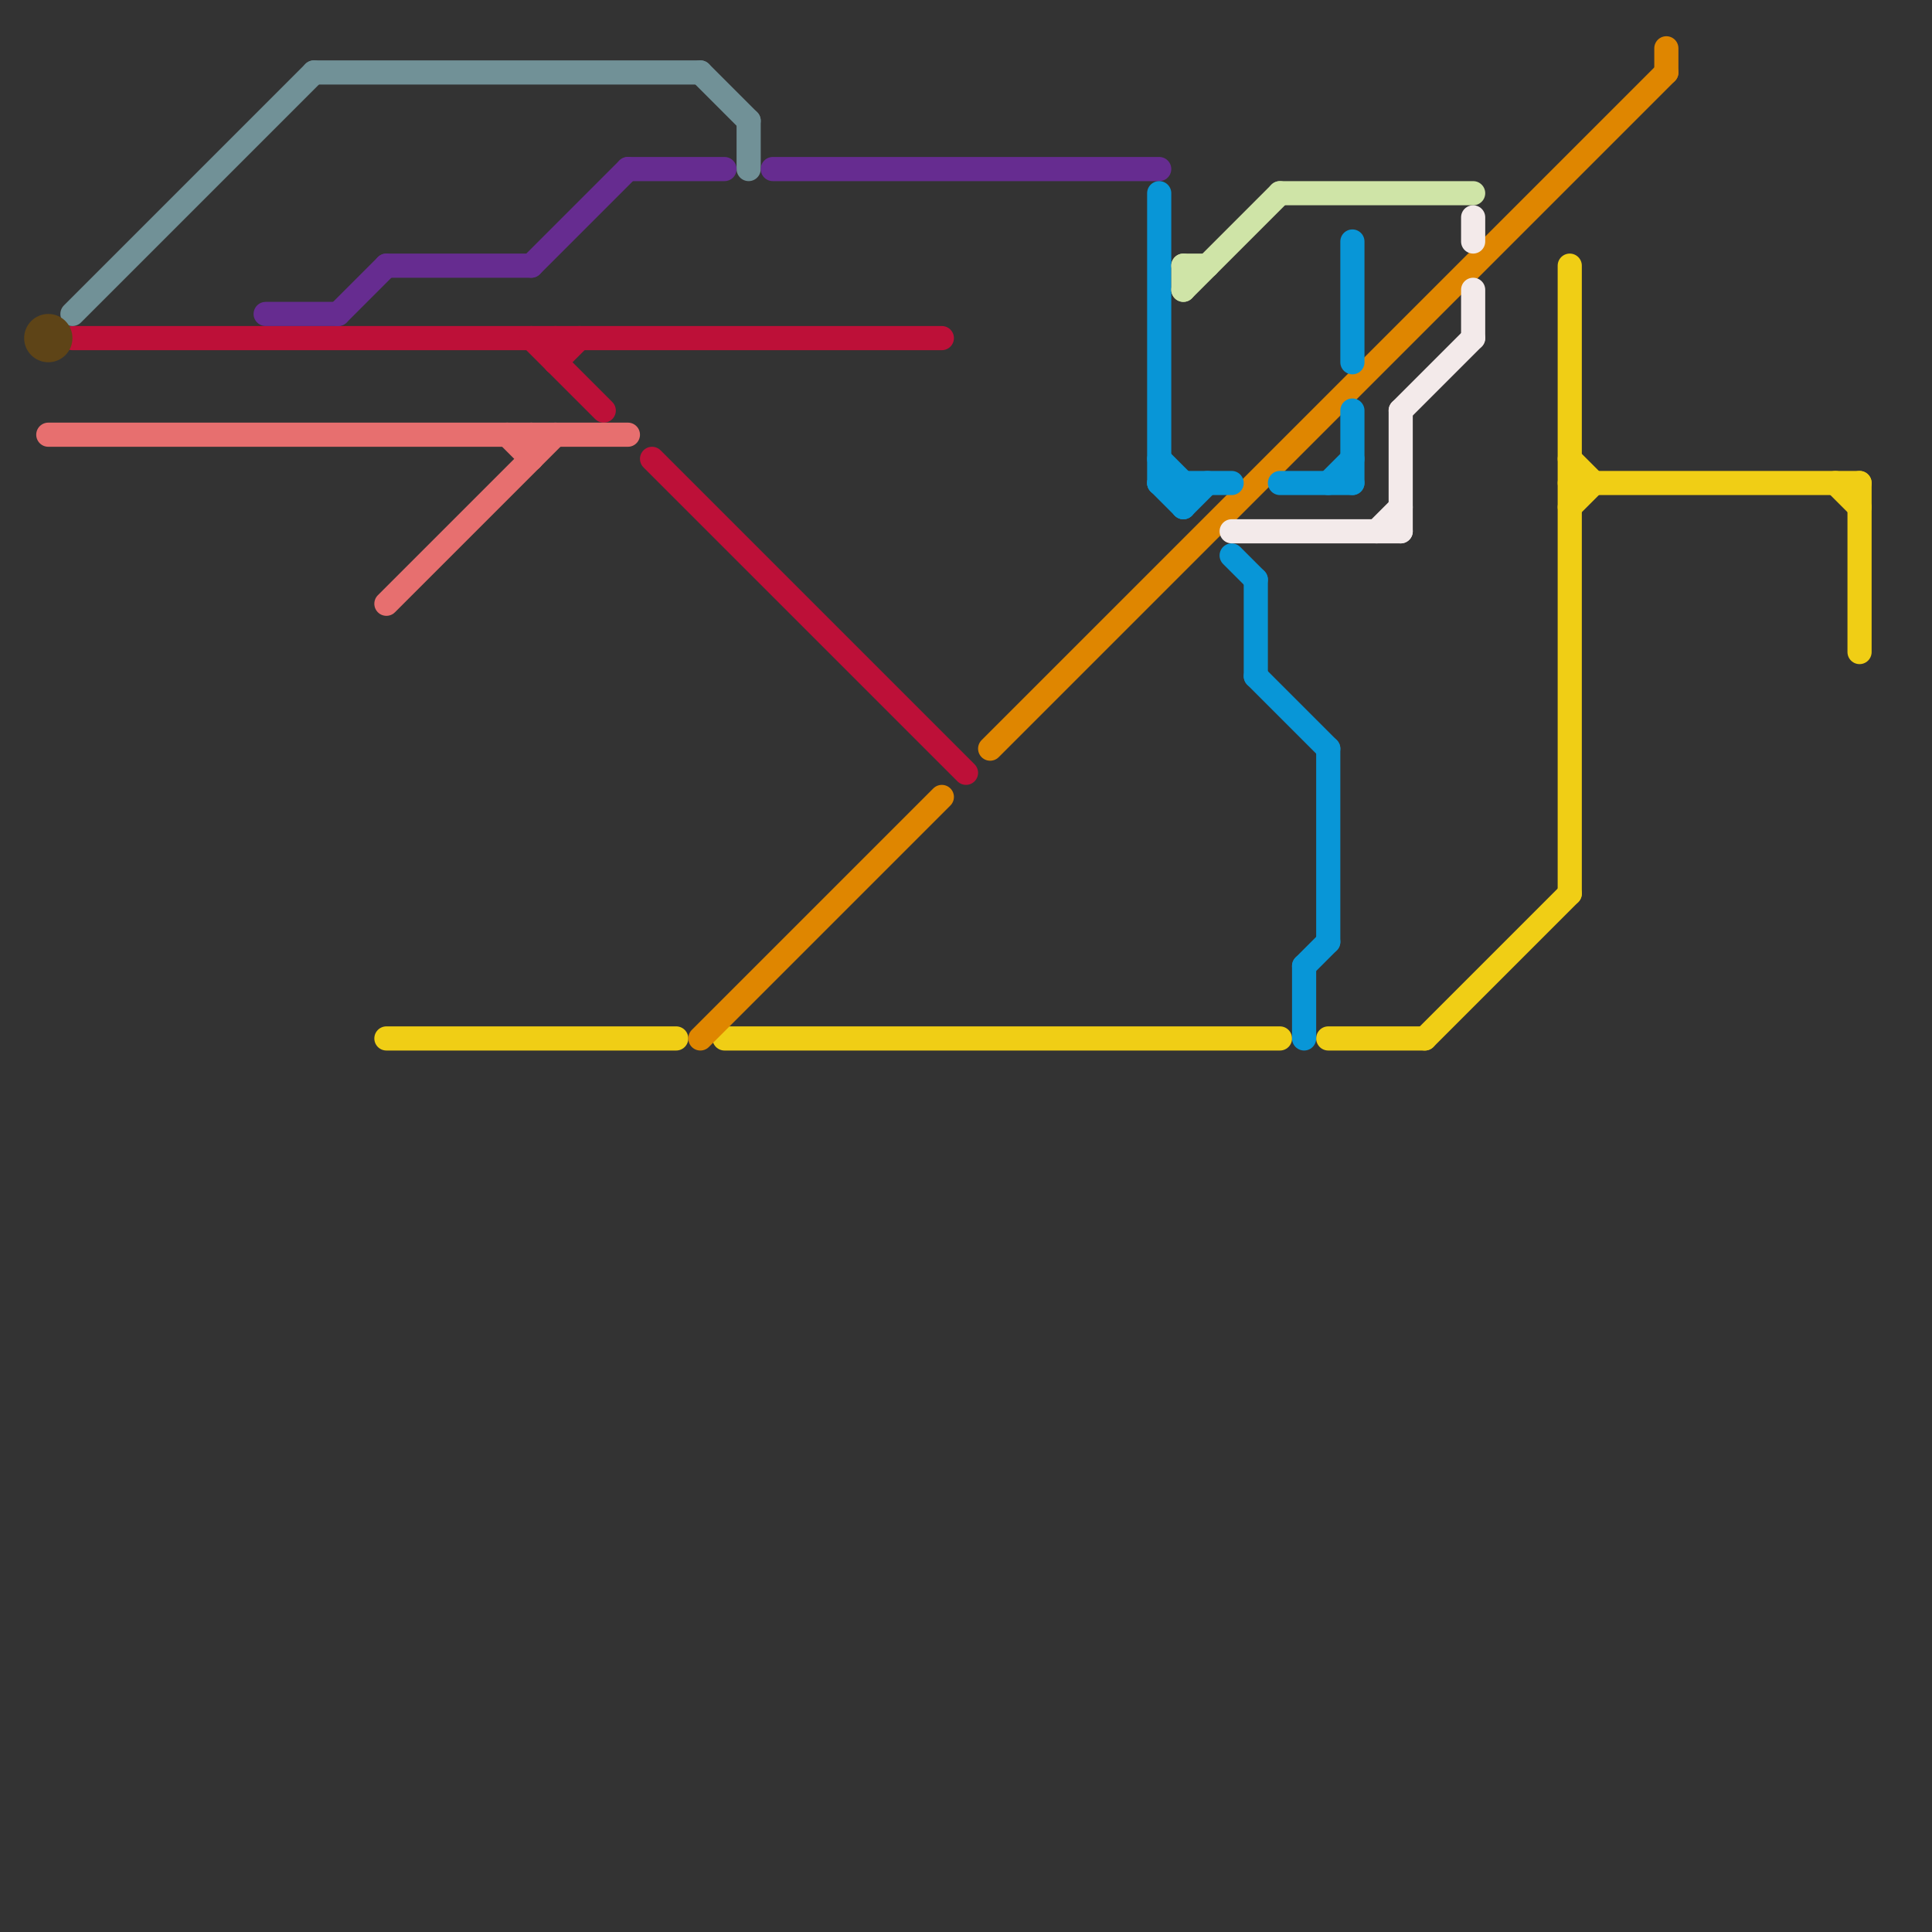 
<svg version="1.1" xmlns="http://www.w3.org/2000/svg" viewBox="0 0 80 80">
<rect x="0" y="0" width="80" height="80" fill="#333333" stroke="none"/>
<style>text { font: 1px Helvetica; font-weight: 600; white-space: pre; dominant-baseline: central; } line { stroke-width: 1; fill: none; stroke-linecap: round; stroke-linejoin: round; } .c0 { stroke: #bd1038 } .c1 { stroke: #e76f6f } .c2 { stroke: #719197 } .c3 { stroke: #662c90 } .c4 { stroke: #f0ce15 } .c5 { stroke: #5e4417 } .c6 { stroke: #df8600 } .c7 { stroke: #0896d7 } .c8 { stroke: #cfe4a7 } .c9 { stroke: #f3eaea }</style><defs><g id="wm-xf"><circle r="1.2" fill="#000"/><circle r="0.9" fill="#fff"/><circle r="0.6" fill="#000"/><circle r="0.3" fill="#fff"/></g><g id="wm"><circle r="0.6" fill="#000"/><circle r="0.3" fill="#fff"/></g></defs><line class="c0" x1="23" y1="15" x2="24" y2="14"/><line class="c0" x1="3" y1="14" x2="39" y2="14"/><line class="c0" x1="22" y1="14" x2="25" y2="17"/><line class="c0" x1="27" y1="19" x2="40" y2="32"/><line class="c0" x1="23" y1="14" x2="23" y2="15"/><line class="c1" x1="16" y1="25" x2="23" y2="18"/><line class="c1" x1="22" y1="18" x2="22" y2="19"/><line class="c1" x1="2" y1="18" x2="26" y2="18"/><line class="c1" x1="21" y1="18" x2="22" y2="19"/><line class="c2" x1="3" y1="13" x2="13" y2="3"/><line class="c2" x1="13" y1="3" x2="29" y2="3"/><line class="c2" x1="29" y1="3" x2="31" y2="5"/><line class="c2" x1="31" y1="5" x2="31" y2="7"/><line class="c3" x1="26" y1="7" x2="30" y2="7"/><line class="c3" x1="22" y1="11" x2="26" y2="7"/><line class="c3" x1="14" y1="13" x2="16" y2="11"/><line class="c3" x1="16" y1="11" x2="22" y2="11"/><line class="c3" x1="11" y1="13" x2="14" y2="13"/><line class="c3" x1="32" y1="7" x2="48" y2="7"/><line class="c4" x1="55" y1="43" x2="59" y2="43"/><line class="c4" x1="77" y1="20" x2="77" y2="27"/><line class="c4" x1="30" y1="43" x2="53" y2="43"/><line class="c4" x1="65" y1="21" x2="66" y2="20"/><line class="c4" x1="76" y1="20" x2="77" y2="21"/><line class="c4" x1="16" y1="43" x2="28" y2="43"/><line class="c4" x1="65" y1="20" x2="77" y2="20"/><line class="c4" x1="65" y1="11" x2="65" y2="37"/><line class="c4" x1="59" y1="43" x2="65" y2="37"/><line class="c4" x1="65" y1="19" x2="66" y2="20"/><circle cx="2" cy="14" r="1" fill="#5e4417" /><line class="c6" x1="69" y1="2" x2="69" y2="3"/><line class="c6" x1="41" y1="31" x2="69" y2="3"/><line class="c6" x1="29" y1="43" x2="39" y2="33"/><line class="c7" x1="51" y1="23" x2="52" y2="24"/><line class="c7" x1="53" y1="20" x2="56" y2="20"/><line class="c7" x1="48" y1="20" x2="51" y2="20"/><line class="c7" x1="54" y1="40" x2="55" y2="39"/><line class="c7" x1="48" y1="19" x2="49" y2="20"/><line class="c7" x1="52" y1="28" x2="55" y2="31"/><line class="c7" x1="49" y1="21" x2="50" y2="20"/><line class="c7" x1="48" y1="20" x2="49" y2="21"/><line class="c7" x1="56" y1="17" x2="56" y2="20"/><line class="c7" x1="49" y1="20" x2="49" y2="21"/><line class="c7" x1="52" y1="24" x2="52" y2="28"/><line class="c7" x1="55" y1="31" x2="55" y2="39"/><line class="c7" x1="56" y1="10" x2="56" y2="15"/><line class="c7" x1="55" y1="20" x2="56" y2="19"/><line class="c7" x1="48" y1="8" x2="48" y2="20"/><line class="c7" x1="54" y1="40" x2="54" y2="43"/><line class="c8" x1="49" y1="11" x2="49" y2="12"/><line class="c8" x1="49" y1="11" x2="50" y2="11"/><line class="c8" x1="49" y1="12" x2="53" y2="8"/><line class="c8" x1="53" y1="8" x2="61" y2="8"/><line class="c9" x1="58" y1="17" x2="58" y2="22"/><line class="c9" x1="57" y1="22" x2="58" y2="21"/><line class="c9" x1="61" y1="12" x2="61" y2="14"/><line class="c9" x1="58" y1="17" x2="61" y2="14"/><line class="c9" x1="61" y1="9" x2="61" y2="10"/><line class="c9" x1="51" y1="22" x2="58" y2="22"/>
</svg>
